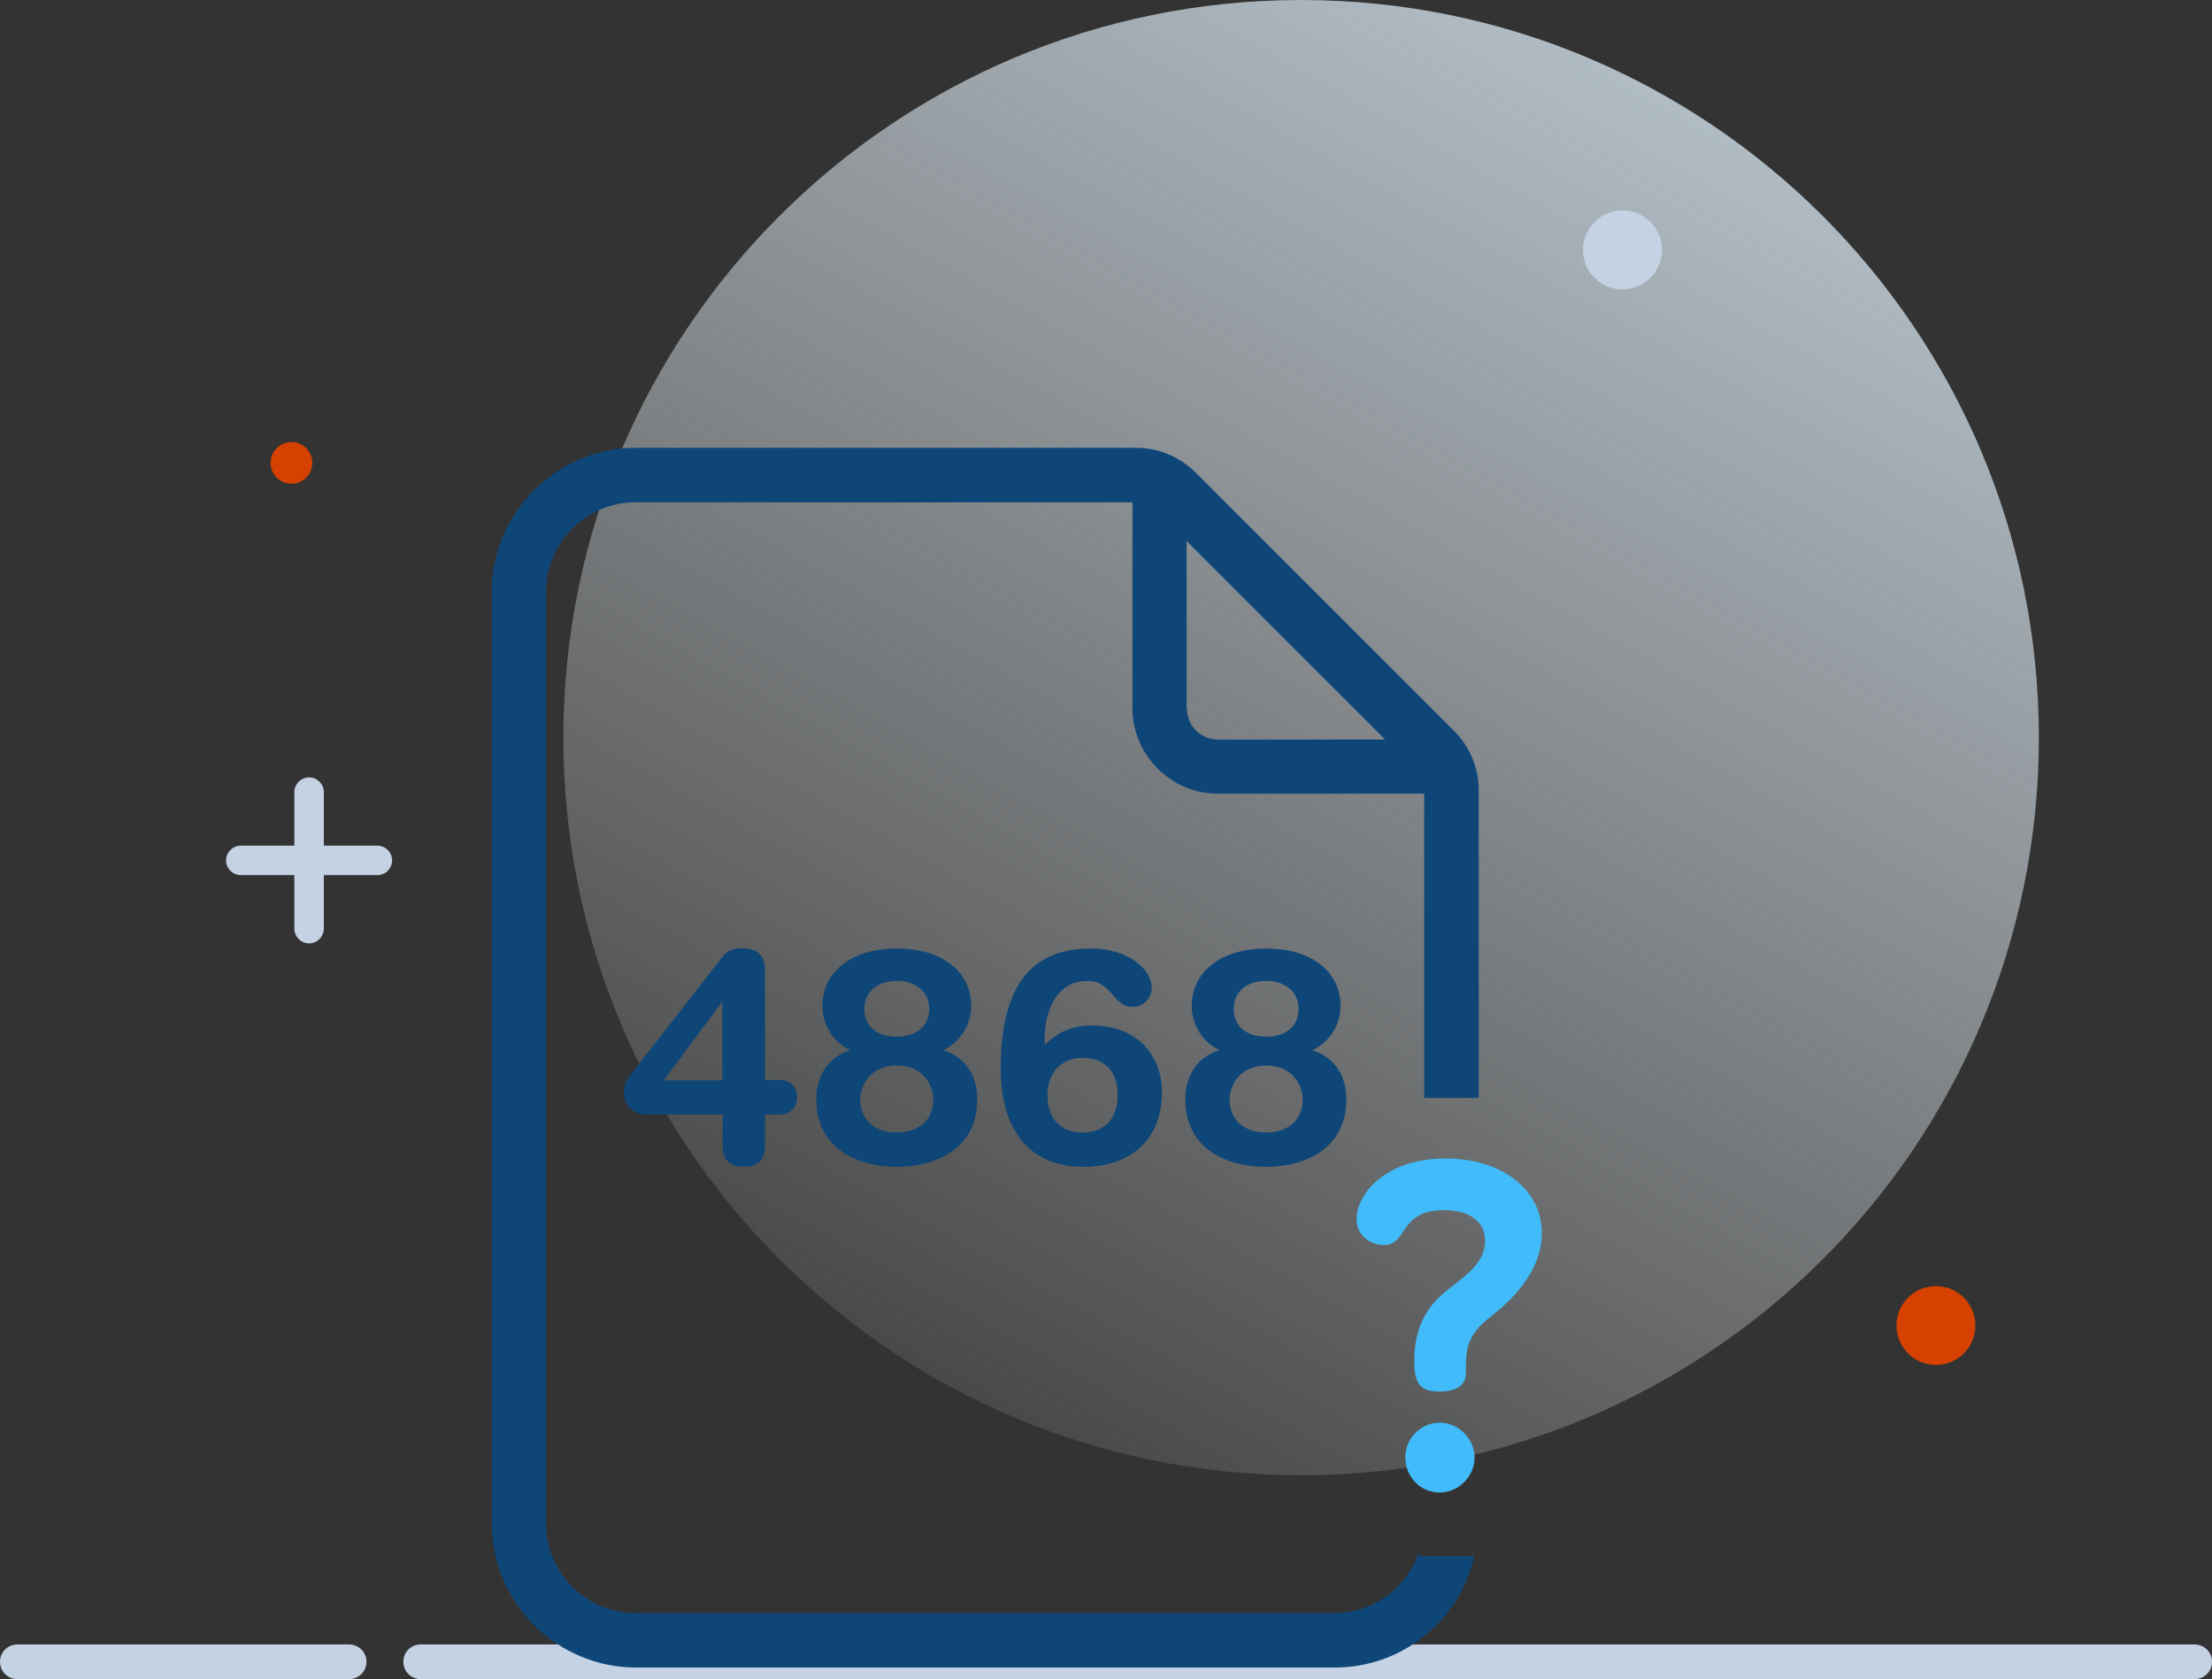 <?xml version="1.0" encoding="UTF-8"?>
<svg id="Layer_1" data-name="Layer 1" xmlns="http://www.w3.org/2000/svg" xmlns:xlink="http://www.w3.org/1999/xlink" viewBox="0 0 68.99 52.38">
  <rect x="0" y="0" width="68.99" height="52.38" fill="#333333" stroke="none"/>
  <defs>
    <style>
      .cls-1 {
        fill: #c4d2e4;
      }

      .cls-2 {
        fill: #41bbf9;
      }

      .cls-3 {
        fill: #0e4678;
      }

      .cls-4 {
        fill: #d64000;
      }

      .cls-5 {
        fill: url(#linear-gradient);
      }
    </style>
    <linearGradient id="linear-gradient" x1="62.53" y1="9030.1" x2="11.4" y2="9121.63" gradientTransform="translate(0 -9046.38)" gradientUnits="userSpaceOnUse">
      <stop offset="0" stop-color="#d7eeff"/>
      <stop offset=".73" stop-color="#fff" stop-opacity="0"/>
    </linearGradient>
  </defs>
  <g>
    <path class="cls-5" d="M40.58,46.02c12.71,0,23.01-10.3,23.01-23.01S53.29,0,40.58,0s-23.01,10.3-23.01,23.01,10.3,23.01,23.01,23.01Z"/>
    <path class="cls-1" d="M10.89,51.3H.54c-.3,0-.54.24-.54.54s.24.54.54.54h10.35c.3,0,.54-.24.54-.54s-.24-.54-.54-.54Z"/>
    <path class="cls-1" d="M68.46,51.3H13.12c-.3,0-.54.24-.54.54s.24.54.54.54h55.33c.3,0,.54-.24.54-.54s-.24-.54-.54-.54h0Z"/>
    <path class="cls-4" d="M61.61,41.35c0,.68-.55,1.23-1.23,1.23s-1.23-.55-1.23-1.23.55-1.23,1.23-1.23,1.23.55,1.23,1.23Z"/>
    <path class="cls-1" d="M51.8,7.49c.22.92-.59,1.72-1.5,1.5-.43-.11-.79-.46-.89-.89-.22-.92.59-1.72,1.5-1.5.43.11.78.46.89.89Z"/>
    <path class="cls-4" d="M9.74,14.44c0,.36-.29.65-.65.65s-.65-.29-.65-.65.29-.65.65-.65.65.29.65.65Z"/>
    <path class="cls-1" d="M11.77,26.38h-1.67v-1.67c0-.25-.21-.46-.46-.46s-.46.21-.46.46v1.67h-1.67c-.25,0-.46.21-.46.46s.21.46.46.46h1.67v1.67c0,.25.21.46.46.46s.46-.21.46-.46v-1.67h1.67c.25,0,.46-.21.46-.46s-.21-.46-.46-.46Z"/>
  </g>
  <path class="cls-3" d="M44.23,48.5l-.05.12c-.14.32-.34.62-.59.88-.53.53-1.23.82-1.97.82h-21.8c-.74,0-1.44-.29-1.97-.82-.53-.53-.82-1.23-.82-1.97v-29.07c0-.74.29-1.44.82-1.97s1.23-.82,1.97-.82h15.5v6.42c0,.71.28,1.38.79,1.89s1.17.78,1.89.78h6.42v9.49h1.7v-9.59c0-.72-.28-1.38-.79-1.88l-8.02-8.02c-.51-.51-1.17-.79-1.88-.79h-15.6c-1.19,0-2.32.47-3.17,1.32s-1.32,1.97-1.32,3.17v29.07c0,1.19.47,2.32,1.32,3.17.84.84,1.99,1.32,3.17,1.32h21.8c1.19,0,2.32-.47,3.17-1.32.54-.54.94-1.23,1.14-2l.04-.16h-1.65l-.11-.06v.02ZM37.01,22.1v-5.22l6.19,6.19h-5.22c-.53,0-.96-.43-.96-.96h0Z"/>
  <path class="cls-2" d="M44.9,44.38c-.59,0-1.07.49-1.07,1.09s.47,1.09,1.07,1.09,1.09-.51,1.09-1.09-.49-1.09-1.09-1.09ZM45.09,36.14c-1.91,0-2.78,1.13-2.78,1.89,0,.55.47.81.85.81.76,0,.45-1.09,1.89-1.09.71,0,1.27.31,1.27.96,0,.76-.79,1.2-1.26,1.6-.41.35-.95.93-.95,2.15,0,.73.2.95.78.95.69,0,.83-.31.83-.58,0-.73,0-1.16.79-1.77.38-.3,1.58-1.26,1.58-2.59s-1.2-2.33-3.01-2.33h0Z"/>
  <g>
    <path class="cls-3" d="M22.54,34.77h-2.36c-.49,0-.72-.35-.72-.65,0-.25.06-.4.18-.56l2.9-3.72c.14-.19.35-.26.61-.26.51,0,.71.27.71.68v3.43h.47c.32,0,.53.23.53.54s-.21.54-.53.54h-.47v.97c0,.4-.17.66-.66.66s-.66-.26-.66-.66v-.97ZM22.54,31.26h-.02l-1.82,2.44h1.83v-2.44Z"/>
    <path class="cls-3" d="M26.52,32.76c-.54-.25-.87-.79-.87-1.38,0-1.03.87-1.79,2.32-1.79s2.32.75,2.32,1.79c0,.59-.34,1.13-.87,1.38.71.23,1.06.81,1.06,1.53,0,1.59-1.35,2.11-2.51,2.11s-2.51-.52-2.51-2.11c0-.72.36-1.31,1.06-1.53ZM27.97,35.33c.67,0,1.14-.38,1.14-1.03,0-.4-.28-1.06-1.14-1.06s-1.14.66-1.14,1.06c0,.65.47,1.03,1.14,1.03ZM27.97,32.34c.56,0,1.01-.27,1.01-.87,0-.55-.44-.87-1.01-.87s-1.01.31-1.01.87c0,.59.44.87,1.01.87Z"/>
    <path class="cls-3" d="M32.59,32.59c.4-.39.84-.6,1.47-.6,1.41,0,2.18.94,2.18,2.08,0,1.55-1.06,2.33-2.44,2.33-1.99,0-2.59-1.55-2.59-3.04,0-2.78,1.08-3.77,2.83-3.77,1.12,0,1.88.64,1.88,1.21,0,.34-.26.61-.59.61-.62,0-.65-.81-1.41-.81-.98,0-1.34.95-1.34,1.82v.17ZM33.77,35.33c.68,0,1.09-.44,1.09-1.17,0-.8-.47-1.16-1.09-1.16s-1.1.41-1.1,1.16.42,1.17,1.1,1.17Z"/>
    <path class="cls-3" d="M38.04,32.76c-.54-.25-.87-.79-.87-1.38,0-1.03.87-1.79,2.32-1.79s2.32.75,2.32,1.79c0,.59-.34,1.13-.88,1.38.71.23,1.06.81,1.06,1.53,0,1.59-1.35,2.11-2.51,2.11s-2.51-.52-2.51-2.11c0-.72.36-1.31,1.06-1.53ZM39.49,35.33c.67,0,1.14-.38,1.14-1.03,0-.4-.28-1.06-1.14-1.06s-1.14.66-1.14,1.06c0,.65.47,1.03,1.14,1.03ZM39.49,32.34c.56,0,1.01-.27,1.01-.87,0-.55-.44-.87-1.01-.87s-1.01.31-1.01.87c0,.59.44.87,1.01.87Z"/>
  </g>
</svg>